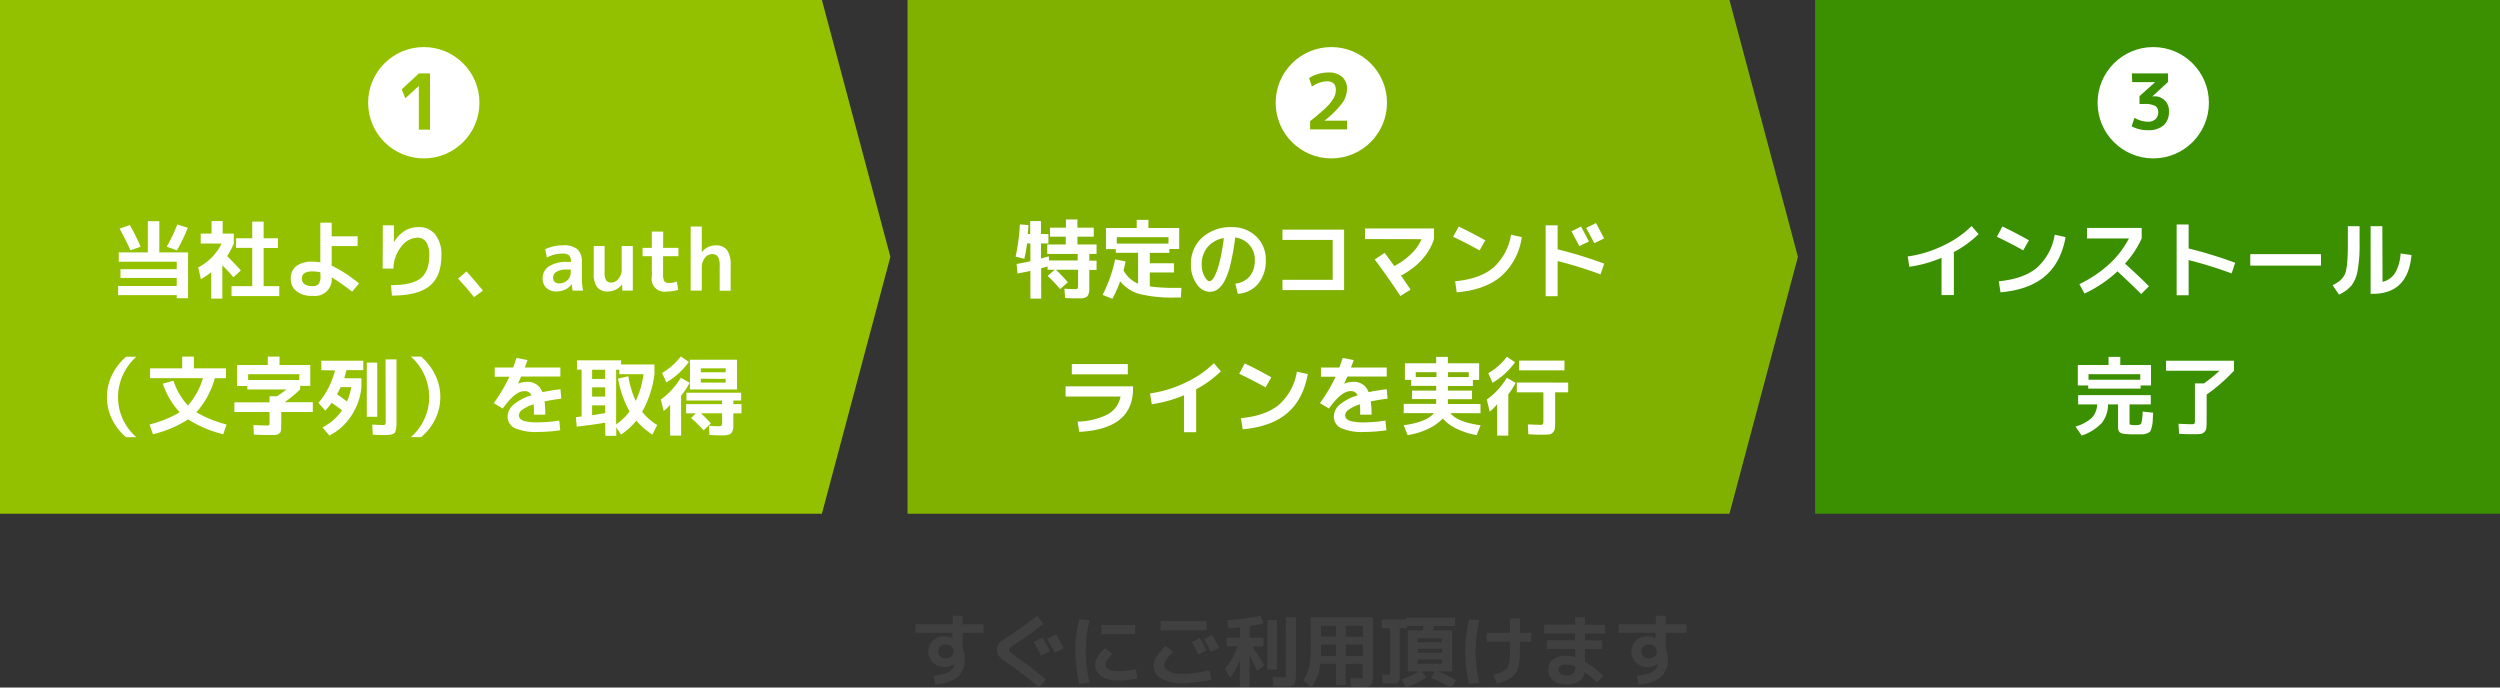 <svg xmlns="http://www.w3.org/2000/svg" viewBox="0 0 640 176"><rect x="0" y="0" width="640" height="176" fill="#333333" stroke="none"/><defs><style>.cls-1{fill:#93c100;}.cls-2{fill:#fff;}.cls-3{fill:#81b100;}.cls-4{fill:#3a9000;}.cls-5{fill:#404040;}</style></defs><title>img-hips-step</title><g id="レイヤー_2" data-name="レイヤー 2"><g id="レイヤー_1-2" data-name="レイヤー 1"><g id="img-hips-step"><polygon class="cls-1" points="210.41 131.51 0 131.51 0 0 210.41 0 227.94 65.75 210.41 131.51"/><path class="cls-2" d="M45.24,73.21V71.15H30.84V68.92h14.4V67H30.4V64.62h7.45v-8h2.94v8h7.36V76.34H45.24v-.78h-15V73.21Zm-12-15.6A55.32,55.32,0,0,1,36,63.17l-2.61.9q-1.29-2.86-2.78-5.54Zm14.83.7a40.56,40.56,0,0,1-2.78,5.78l-2.61-.94a39.48,39.48,0,0,0,2.7-5.68Z"/><path class="cls-2" d="M57,59.8h2.85v2.56a19.51,19.51,0,0,1-1.69,3.2q2.1,2.1,3.49,3.68L59.73,71C59,70,58,69,56.92,67.91v8.54H54.07V69.66a16.38,16.38,0,0,1-2.65,1.8l-.68-3a13.69,13.69,0,0,0,6-6.12H51.38V59.8h2.78V56.6H57ZM67.49,73.25h4V75.8H59.27V73.25h5.3V63.46H60.43V61h4.14V56.73h2.92V61h3.68v2.48H67.49Z"/><path class="cls-2" d="M91.55,63H84.91V68a35,35,0,0,1,7,4.56l-1.77,2.12A50.63,50.63,0,0,0,84.91,71,4.29,4.29,0,0,1,80,75.73a6.13,6.13,0,0,1-4.16-1.22,4,4,0,0,1-1.4-3.23,3.82,3.82,0,0,1,1.43-3.18A6.51,6.51,0,0,1,80,67a12.41,12.41,0,0,1,2,.16V57h2.91v3.5h6.64ZM82,69.7a9.1,9.1,0,0,0-2-.22c-1.81,0-2.72.6-2.72,1.8A1.72,1.72,0,0,0,78,72.77a3.54,3.54,0,0,0,2.06.48,1.81,1.81,0,0,0,1.53-.58,3.3,3.3,0,0,0,.45-2Z"/><path class="cls-2" d="M98,57.69h2.84V62h0q2.38-3.85,6.24-3.86A5.27,5.27,0,0,1,111.4,60,8.16,8.16,0,0,1,113,65.36q0,5.36-3,7.83t-9.67,2.48L100.1,73q5.39,0,7.59-1.76t2.21-5.92a5.88,5.88,0,0,0-.79-3.34,2.63,2.63,0,0,0-2.28-1.13,5.27,5.27,0,0,0-4.11,2.3,9.14,9.14,0,0,0-2,5.61l-2.76,0Z"/><path class="cls-2" d="M117.28,71.33l2.15-1.85q2,2.22,4.21,4.91l-2.28,1.67C120.09,74.45,118.73,72.88,117.28,71.33Z"/><path class="cls-2" d="M144.07,62.8a5.54,5.54,0,0,1,3.74,1,4.23,4.23,0,0,1,1.15,3.3v4.23a14.42,14.42,0,0,0,.32,3.07h-2.69a14.3,14.3,0,0,1-.2-1.69h0a4.21,4.21,0,0,1-1.66,1.4,5.07,5.07,0,0,1-2.27.5,3.59,3.59,0,0,1-2.55-.88,3.2,3.2,0,0,1-1-2.47,3.58,3.58,0,0,1,1.61-3.06,8,8,0,0,1,4.63-1.15h1V67a2.22,2.22,0,0,0-.47-1.62,2.26,2.26,0,0,0-1.64-.46,8.65,8.65,0,0,0-4.05,1l-.42-2.12A10.44,10.44,0,0,1,144.07,62.8Zm-2.48,8.26a1.43,1.43,0,0,0,.42,1.1,1.58,1.58,0,0,0,1.14.39,2.94,2.94,0,0,0,2.1-.81,2.7,2.7,0,0,0,.86-2V69h-1a5,5,0,0,0-2.65.58A1.75,1.75,0,0,0,141.59,71.06Z"/><path class="cls-2" d="M154.78,63v6.79a3.54,3.54,0,0,0,.41,2,1.62,1.62,0,0,0,1.39.54,2.31,2.31,0,0,0,1.77-1,3.51,3.51,0,0,0,.8-2.29V63H162v11.4h-2.68l-.06-1.6h0a4.63,4.63,0,0,1-1.62,1.33,4.42,4.42,0,0,1-2,.48,3.33,3.33,0,0,1-2.74-1.06A5.42,5.42,0,0,1,152,70.1V63Z"/><path class="cls-2" d="M169.75,63.46h3.93v2.12h-3.93v4.67a3.18,3.18,0,0,0,.33,1.74,1.39,1.39,0,0,0,1.19.45,5.19,5.19,0,0,0,2-.37l.37,2.13a9.54,9.54,0,0,1-2.94.43,3.28,3.28,0,0,1-3.83-3.87V65.58h-2.37V63.46h2.37V59.29h2.91Z"/><path class="cls-2" d="M176.81,58h2.85v6.51h.05a4.38,4.38,0,0,1,3.5-1.69A3.45,3.45,0,0,1,186.12,64a6.61,6.61,0,0,1,.93,4v6.43h-2.81V68.28a5,5,0,0,0-.44-2.55,1.72,1.72,0,0,0-1.57-.67,2.22,2.22,0,0,0-1.8,1,3.68,3.68,0,0,0-.77,2.26v6.08h-2.85Z"/><path class="cls-2" d="M27.38,101.59A12.72,12.72,0,0,1,28.68,96a14.5,14.5,0,0,1,3.61-4.68h2.62a13.93,13.93,0,0,0-4.69,10.3,13.58,13.58,0,0,0,4.69,10.31H32.29a13.8,13.8,0,0,1-3.63-4.65A12.85,12.85,0,0,1,27.38,101.59Z"/><path class="cls-2" d="M38.42,94.29h8.22v-3h3v3h8.22v2.53H55a21.58,21.58,0,0,1-4.73,8.72A30.19,30.19,0,0,0,58,108.67l-.85,2.5a29.69,29.69,0,0,1-9-3.81,29.28,29.28,0,0,1-9,3.81l-.86-2.5A29,29,0,0,0,46,105.54a20.22,20.22,0,0,1-4.32-7.32l2.74-.75a16.57,16.57,0,0,0,3.69,6.34,18.21,18.21,0,0,0,3.83-7H38.42Z"/><path class="cls-2" d="M69,108.24v-2.77H60V103H69v-1.55h1.91c.93-.63,1.74-1.21,2.41-1.75H63.32v-.88H60.69V93.44h7.87V91.29h3v2.15h7.87v5.35H76.84v.88a28.51,28.51,0,0,1-4,3.3h7.24v2.5H72v3.23a12.84,12.84,0,0,1-.07,1.5,1.2,1.2,0,0,1-.47.79,1.89,1.89,0,0,1-1,.37c-.39,0-1,0-1.87,0-.43,0-1.62,0-3.6-.11l-.13-2.43c1.8.07,2.9.11,3.29.11s.65,0,.72-.1S69,108.6,69,108.24Zm7.63-12.45H63.52v1.49H76.58Z"/><path class="cls-2" d="M82.26,94.76V92.34H93v2.42H88.68c-.19.81-.38,1.51-.57,2.08h4.41v2.28a15.93,15.93,0,0,1-2.62,7.38,14.49,14.49,0,0,1-5.6,5l-1.74-2.08a13.47,13.47,0,0,0,5-4.39c-.62-.49-1.51-1.13-2.65-1.91a18.55,18.55,0,0,1-1.64,2l-1.76-2a18,18,0,0,0,2.57-3.82,21.89,21.89,0,0,0,1.69-4.46Zm6.57,8a14.21,14.21,0,0,0,1.08-3.66h-2.7c-.25.55-.55,1.16-.92,1.82C86.88,101.33,87.72,101.94,88.83,102.78Zm5.07,3.92V92.83h2.67V106.7ZM98.7,92h2.8V107.8c0,.71,0,1.26-.06,1.64a6.53,6.53,0,0,1-.21,1,.93.93,0,0,1-.53.61,3.52,3.52,0,0,1-.88.24,8.33,8.33,0,0,1-1.39.08c-.74,0-1.76,0-3-.11l-.14-2.56,2.57.11c.41,0,.66,0,.74-.15a1.6,1.6,0,0,0,.14-.88Z"/><path class="cls-2" d="M112.72,101.59a12.85,12.85,0,0,1-1.28,5.66,13.8,13.8,0,0,1-3.63,4.65h-2.63a13.54,13.54,0,0,0,4.69-10.31,13.89,13.89,0,0,0-4.69-10.3h2.63A14.5,14.5,0,0,1,111.42,96,12.72,12.72,0,0,1,112.72,101.59Z"/><path class="cls-2" d="M143.17,107.67l.24,2.47a38.34,38.34,0,0,1-5.7.44,13.3,13.3,0,0,1-5.94-1,3.21,3.21,0,0,1-1.82-3,4.1,4.1,0,0,1,1.52-3,12.51,12.51,0,0,1,4.6-2.37,1.88,1.88,0,0,0-1.87-1.08q-2.32,0-5.5,4.45l-2.3-1.38a40.09,40.09,0,0,0,4-6.75h-3.75V94.08h4.72c.29-.78.57-1.59.85-2.44l2.83.53c-.18.53-.41,1.16-.7,1.91h9.11V96.4H133.41c-.17.41-.45,1-.83,1.84l0,0a6.17,6.17,0,0,1,2.26-.48,3.9,3.9,0,0,1,4,2.63c1.56-.32,3.11-.57,4.64-.74l.22,2.41c-1.28.14-2.71.38-4.29.7a25.87,25.87,0,0,1,.19,3.4h-2.91c0-1.13,0-2-.09-2.66a9.81,9.81,0,0,0-2.75,1.31,1.9,1.9,0,0,0-1,1.41,1.49,1.49,0,0,0,.33,1,2.79,2.79,0,0,0,1.42.65,14.2,14.2,0,0,0,3.07.26A37.05,37.05,0,0,0,143.17,107.67Z"/><path class="cls-2" d="M154.92,108.21q-3.71.62-7.28,1l-.22-2.41,1.47-.18v-12h-1.18V92.24H159v1.07h8.54v2.48a26.09,26.09,0,0,1-3.15,9.62,13.92,13.92,0,0,0,3.86,3.39L167,111.26a19.53,19.53,0,0,1-4.1-3.57,17.64,17.64,0,0,1-3.92,3.57l-1.21-1.86v2.17h-2.8Zm0-13.56h-3.34V97h3.34Zm-3.34,6.88h3.34V99.16h-3.34Zm3.34,4.23v-2h-3.34v2.54Zm3.3-8.83,2.64-.62a24.58,24.58,0,0,0,1.88,6.34,22.77,22.77,0,0,0,2-6.86h-6.2V94.65h-.81v14a14.21,14.21,0,0,0,3.44-3.33A26.36,26.36,0,0,1,158.22,96.93Z"/><path class="cls-2" d="M174.36,101.29v10.23h-2.81v-7.91a11.93,11.93,0,0,1-1.64,1.62l-.75-2.94A20.1,20.1,0,0,0,172,99.77a20.63,20.63,0,0,0,2.29-3.06L176.55,98A19.32,19.32,0,0,1,174.36,101.29Zm-3.77-3.4-1.1-2.41a18.06,18.06,0,0,0,2.64-1.91,16.2,16.2,0,0,0,2.14-2.32l2.08,1.4a20.18,20.18,0,0,1-2.56,2.89A20.75,20.75,0,0,1,170.59,97.89ZM182,108.39l-1.87,1.77a38.31,38.31,0,0,0-3.22-3.15l1.21-1.19h-2.48v-2.36h9.21v-.92h-9.12v-2h14v2h-2v.92h2.09v2.36h-2.09v2c0,.62,0,1.1,0,1.45a3.55,3.55,0,0,1-.19,1,1.82,1.82,0,0,1-.35.66,1.67,1.67,0,0,1-.66.34,4.27,4.27,0,0,1-1,.17c-.35,0-.83,0-1.45,0-.38,0-1.2,0-2.47-.11L181.5,109c1.1.07,1.81.11,2.13.11a2.24,2.24,0,0,0,1.07-.14,1.67,1.67,0,0,0,.16-1v-2.17h-5.4C180.41,106.7,181.26,107.56,182,108.39Zm-2.59-8.68h-2.78V92.1h12.05v7.61Zm0-4.41h6.36v-1h-6.36Zm0,1.65v1h6.36V97Z"/><circle class="cls-2" cx="108.49" cy="26.3" r="14.25"/><path class="cls-1" d="M107.22,33.19V22h0l-3.45,3.16-.93-2.29,4.4-4.08h2.84v14.4Z"/><polygon class="cls-3" points="442.74 131.51 232.33 131.51 232.33 0 442.74 0 460.27 65.75 442.74 131.51"/><path class="cls-2" d="M273.36,72.27,271.41,74c-1.05-1.22-2.12-2.33-3.2-3.36L270,69.05h-1.82v-.84l-1.64.46v7.78h-2.76v-7.1c-1.07.25-2.17.47-3.29.66l-.24-2.43c1.12-.19,2.3-.43,3.53-.7V62.32h-.86a34.93,34.93,0,0,1-.7,3.94L260,65.69a54.46,54.46,0,0,0,1.1-8.24l2.19.16c-.06,1-.11,1.77-.16,2.3h.6V56.6h2.76v3.31h1.9v2.41h-1.9v3.85c.45-.11,1.13-.3,2-.56l.06,1.07h7.34V65h-7.8V62.58h4.74v-2H268.8v-2.3h4.08v-2.1h2.93v2.1H280v2.3h-4.17v2h4.89V65h-1.86v1.73h1.86v2.37h-1.86v3.66c0,.61,0,1.09,0,1.44a4.45,4.45,0,0,1-.17,1,1.67,1.67,0,0,1-.34.66,1.83,1.83,0,0,1-.65.35,3.26,3.26,0,0,1-.95.17c-.34,0-.8,0-1.4,0-.41,0-1.31,0-2.7-.1l-.15-2.37c1.21.07,2,.11,2.34.11a2.2,2.2,0,0,0,1-.13c.1-.09.14-.41.14-1V69.05h-5.65A43.18,43.18,0,0,1,273.36,72.27Z"/><path class="cls-2" d="M302.44,73.69l-.13,2.48h-1.47a34.64,34.64,0,0,1-9.07-.9,9.61,9.61,0,0,1-5-3.27,32.25,32.25,0,0,1-2,4.5l-2.5-1a36.45,36.45,0,0,0,3.2-9.1l2.67.53c-.14.77-.32,1.54-.52,2.3a7.55,7.55,0,0,0,3.73,3.38v-7.9h-5.7v-.94h-2.52V58.37H291V56.29h3v2.08h7.87v5.37h-2.52v1h-5V67.4h6.2v2.35h-6.2v3.57a45.1,45.1,0,0,0,6.55.37ZM285.9,62.36h13.23V60.72H285.9Z"/><path class="cls-2" d="M316.25,72.6a5.49,5.49,0,0,0,3.68-1.87,6.32,6.32,0,0,0,1.3-4.2,5.58,5.58,0,0,0-1.4-3.85,5.69,5.69,0,0,0-3.62-1.88,60.55,60.55,0,0,1-1.24,7,17,17,0,0,1-1.58,4.28,6.18,6.18,0,0,1-1.75,2.05,3.6,3.6,0,0,1-2,.58,4.16,4.16,0,0,1-3.27-2,8.2,8.2,0,0,1-1.49-5,8.94,8.94,0,0,1,2.9-6.91,10.79,10.79,0,0,1,7.56-2.65,8.62,8.62,0,0,1,6.23,2.37,8,8,0,0,1,2.47,6,9.17,9.17,0,0,1-1.94,6.11,7.37,7.37,0,0,1-5.23,2.59Zm-2.94-11.66a6.9,6.9,0,0,0-4.16,2.3,6.67,6.67,0,0,0-1.51,4.45,6.21,6.21,0,0,0,.68,3q.68,1.29,1.29,1.29a1,1,0,0,0,.64-.3,3.86,3.86,0,0,0,.73-1.08,13.57,13.57,0,0,0,.8-2,30.58,30.58,0,0,0,.8-3.17C312.85,64.07,313.1,62.59,313.31,60.94Z"/><path class="cls-2" d="M328.31,58.79h15.78V74.26H328.31V71.63h12.86V61.42H328.31Z"/><path class="cls-2" d="M349.44,61.2V58.48H367.1V61.2q-1.91,5.83-8.44,9.36,1.45,2.1,2.44,3.59l-2.59,1.63q-3.27-4.94-6.58-9.36l2.53-1.69c.67.89,1.49,2,2.47,3.37A17.32,17.32,0,0,0,361.26,65a11.63,11.63,0,0,0,2.66-3.77Z"/><path class="cls-2" d="M372,60.61,373.44,58c2.2,1.05,4.47,2.23,6.79,3.53l-1.47,2.58C376.8,63,374.56,61.83,372,60.61Zm14.8-.53,2.78.62a16.44,16.44,0,0,1-5.26,10q-4.1,3.51-11.4,4.14L372.52,72q6.35-.6,9.76-3.47A14.35,14.35,0,0,0,386.83,60.08Z"/><path class="cls-2" d="M395.68,57.69h3.07v6.14a110.06,110.06,0,0,1,11.92,3.66l-.92,2.76a103.16,103.16,0,0,0-11-3.42v9h-3.07Zm11.09,4.14L404.3,63c-.59-1.13-1.27-2.39-2-3.79L404.73,58C405.39,59.18,406.07,60.46,406.77,61.83Zm3.88-.78-2.52,1.2c-.61-1.21-1.31-2.5-2.08-3.88l2.52-1.27C409.5,58.83,410.2,60.14,410.65,61.05Z"/><path class="cls-2" d="M272.79,98.9h17.27v.5c0,3.49-1.13,6.17-3.39,8s-5.71,2.91-10.38,3.16l-.43-2.63a18,18,0,0,0,7.57-1.78,6.56,6.56,0,0,0,3.43-4.64H272.79Zm1.6-3.07V93.2h14.33v2.63Z"/><path class="cls-2" d="M294.4,100.72a30.88,30.88,0,0,0,9-2.73,26.31,26.31,0,0,0,7.35-5l1.8,2.06a27.61,27.61,0,0,1-6.33,4.6v11H303.1v-9.47a32.81,32.81,0,0,1-8.24,2.3Z"/><path class="cls-2" d="M317.24,95.68l1.4-2.63c2.21,1,4.47,2.22,6.8,3.53L324,99.16C322,98.07,319.77,96.9,317.24,95.68ZM332,95.15l2.79.61q-1.17,6.51-5.26,10t-11.4,4.14l-.44-2.85q6.36-.61,9.76-3.47A14.3,14.3,0,0,0,332,95.15Z"/><path class="cls-2" d="M354.67,107.67l.25,2.47a38.34,38.34,0,0,1-5.7.44,13.3,13.3,0,0,1-5.94-1,3.2,3.2,0,0,1-1.82-3,4.07,4.07,0,0,1,1.52-3,12.54,12.54,0,0,1,4.59-2.37,1.86,1.86,0,0,0-1.86-1.08q-2.32,0-5.5,4.45l-2.3-1.38a40.78,40.78,0,0,0,4-6.75h-3.75V94.08h4.71c.29-.78.58-1.59.86-2.44l2.82.53c-.17.53-.4,1.16-.7,1.91H355V96.4H344.92c-.17.41-.45,1-.83,1.84l0,0a6.13,6.13,0,0,1,2.26-.48,3.88,3.88,0,0,1,4,2.63c1.57-.32,3.12-.57,4.65-.74l.22,2.41c-1.29.14-2.72.38-4.3.7a24.11,24.11,0,0,1,.2,3.4h-2.91c0-1.13,0-2-.09-2.66a9.67,9.67,0,0,0-2.75,1.31,1.89,1.89,0,0,0-1,1.41,1.49,1.49,0,0,0,.33,1,2.83,2.83,0,0,0,1.43.65,14.2,14.2,0,0,0,3.07.26A36.82,36.82,0,0,0,354.67,107.67Z"/><path class="cls-2" d="M371.31,105.76c1.15,1.52,3.73,2.56,7.71,3.11l-1,2.52a18.82,18.82,0,0,1-5.13-1.64,11.33,11.33,0,0,1-3.55-2.61,11.9,11.9,0,0,1-3.67,2.62,18.83,18.83,0,0,1-5.32,1.63l-1-2.52q6-.86,7.72-3.11h-7.72v-2.37h8.31v-1.23h-6.18V100h6.18V98.79h-6.4V97.25h-1.6V93h8V91.36h3V93h8v4.27h-1.6v1.54h-6.4V100h6.18v2.19h-6.18v1.23H379v2.37Zm-8.88-9.23h5.31V95.28h-5.31ZM376,95.28h-5.3v1.25H376Z"/><path class="cls-2" d="M386.13,100.94v10.58h-2.85v-8.06a12,12,0,0,1-1.91,1.93l-.75-3.1a19.56,19.56,0,0,0,2.84-2.52,20.63,20.63,0,0,0,2.29-3.06L388,98A19.05,19.05,0,0,1,386.13,100.94Zm-4.06-3L381,95.54a18.47,18.47,0,0,0,2.63-1.89,17.89,17.89,0,0,0,2.12-2.31l2.11,1.38A18.65,18.65,0,0,1,382.07,98Zm19.38,0v2.5h-3.33v7.26a18,18,0,0,1-.08,2,1.77,1.77,0,0,1-.48,1,1.67,1.67,0,0,1-1,.51,17.44,17.44,0,0,1-1.9.07c-.8,0-1.93,0-3.4-.11l-.13-2.52,3,.11a1.47,1.47,0,0,0,.84-.14c.1-.1.14-.39.14-.89v-7.3H388.3v-2.5ZM388.89,94.8V92.32H400.5V94.8Z"/><circle class="cls-2" cx="340.82" cy="26.3" r="14.25"/><path class="cls-3" d="M335.39,31a51.74,51.74,0,0,0,4.15-3.54A11,11,0,0,0,341.48,25a4.2,4.2,0,0,0,.49-2q0-2.19-2.34-2.19a7.16,7.16,0,0,0-3.77,1.36L335.13,20a8.12,8.12,0,0,1,2.3-1.06,9.39,9.39,0,0,1,2.59-.38,5.14,5.14,0,0,1,3.56,1.12,3.89,3.89,0,0,1,1.25,3.08,6.23,6.23,0,0,1-1.17,3.57,25.44,25.44,0,0,1-4.59,4.56v0h5.78v2.23h-9.46Z"/><rect class="cls-4" x="464.66" width="175.34" height="131.51"/><path class="cls-2" d="M488.37,65.65a30.29,30.29,0,0,0,9-2.73,26.3,26.3,0,0,0,7.36-5.05l1.79,2.06a27.61,27.61,0,0,1-6.33,4.6v11h-3.16V66a32.81,32.81,0,0,1-8.24,2.3Z"/><path class="cls-2" d="M511.21,60.61l1.4-2.63c2.21,1.05,4.47,2.23,6.8,3.53l-1.47,2.58C516,63,513.74,61.83,511.21,60.61ZM526,60.08l2.79.62q-1.17,6.51-5.26,10t-11.4,4.14L511.69,72q6.36-.6,9.77-3.47A14.29,14.29,0,0,0,526,60.08Z"/><path class="cls-2" d="M534.27,61.05v-2.7h14v2.7A24.91,24.91,0,0,1,544,67.49q3.51,3.15,6.14,5.79l-2,2q-3.2-3.19-6.07-5.81a32.68,32.68,0,0,1-8.44,5.68l-1.31-2.41A31.89,31.89,0,0,0,540,67.58,24,24,0,0,0,545,61.05Z"/><path class="cls-2" d="M557.22,57.47h3.07v6.14a110.74,110.74,0,0,1,11.92,3.66L571.29,70a103.88,103.88,0,0,0-11-3.42v9h-3.07Z"/><path class="cls-2" d="M576.07,68V65.06h18.1V68Z"/><path class="cls-2" d="M601.05,57.91h3v4.45a36.31,36.31,0,0,1-.5,6.92A8.83,8.83,0,0,1,602,73.07a9.08,9.08,0,0,1-3.22,2.35L597.15,73a10.13,10.13,0,0,0,1.69-1,5.82,5.82,0,0,0,1.11-1.2,4.67,4.67,0,0,0,.7-1.83,21.58,21.58,0,0,0,.3-2.63c.07-1,.1-2.3.1-3.91Zm8.88,14.25a5.25,5.25,0,0,0,3.21-2.27,11.19,11.19,0,0,0,1.41-5l2.79.4q-.89,9.93-9.93,9.93h-.53V57.91h3Z"/><path class="cls-2" d="M548.51,105.36l2.7.29c-.06,1.11-.1,1.89-.13,2.34a7.67,7.67,0,0,1-.27,1.51,3.27,3.27,0,0,1-.4,1,2.32,2.32,0,0,1-.8.44,3.18,3.18,0,0,1-1.19.25h-1.83a19.81,19.81,0,0,1-2.91-.14,1.8,1.8,0,0,1-1.16-.52,2.2,2.2,0,0,1-.3-1.31v-5.7h-2.56a7.64,7.64,0,0,1-1.64,4.8,12.37,12.37,0,0,1-5.11,3.18l-1.58-2.3a10.67,10.67,0,0,0,4.19-2.25,5.31,5.31,0,0,0,1.36-3.43H532v-2.36H550.6v2.36h-5.44v4.72c0,.27.08.44.23.5a6,6,0,0,0,1.42.09c.76,0,1.21-.15,1.35-.44A11.65,11.65,0,0,0,548.51,105.36ZM548,98.68v.81H534.58v-.81h-2.66V93.44h7.87V91.36h3v2.08h7.87v5.24Zm-.09-2.89H534.66v1.42H547.9Z"/><path class="cls-2" d="M554.5,94.91V92.34h17.4v2.57a46.24,46.24,0,0,1-7,6.11v6.56a18,18,0,0,1-.08,2,1.77,1.77,0,0,1-.48,1,1.67,1.67,0,0,1-1,.51,17,17,0,0,1-1.87.07c-.56,0-1.76,0-3.62-.11l-.15-2.56c1.72.07,2.79.11,3.22.11s.77,0,.85-.15a1.64,1.64,0,0,0,.13-.88V98.15h2.31a42.19,42.19,0,0,0,4-3.24Z"/><circle class="cls-2" cx="551.23" cy="26.3" r="14.25"/><path class="cls-4" d="M545.76,18.79H555V21l-4,3.67v0h.33a3.62,3.62,0,0,1,3.91,3.93,4.45,4.45,0,0,1-1.38,3.5,5.77,5.77,0,0,1-3.95,1.23,8.49,8.49,0,0,1-4.2-1l.71-2.17a7.19,7.19,0,0,0,3.37,1,2.87,2.87,0,0,0,2-.64,2.3,2.3,0,0,0,.71-1.83,1.71,1.71,0,0,0-.79-1.59,5.9,5.9,0,0,0-2.82-.48h-1.18v-2l4-3.59v0h-5.86Z"/><path class="cls-5" d="M234.44,159.82h9.46v-2.2h2.54v2.2h5.32V162h-5.32v4a6.34,6.34,0,0,1,.52,2.68,5.86,5.86,0,0,1-1.74,4.6q-1.74,1.56-5.78,2l-.4-2.32a11,11,0,0,0,4-1,2.85,2.85,0,0,0,1.39-2,.11.11,0,0,1,0,0,.11.11,0,0,0,0-.05l0,0a4.55,4.55,0,0,1-5.61-.27,4,4,0,0,1,0-5.67,4.26,4.26,0,0,1,3-1.1,4.54,4.54,0,0,1,2,.48h0V162h-9.46Zm6.28,5.65a1.77,1.77,0,0,0,0,2.58,2.29,2.29,0,0,0,2.88,0,1.77,1.77,0,0,0,0-2.58,2.29,2.29,0,0,0-2.88,0Z"/><path class="cls-5" d="M267.14,159.72q-3.34,2.58-7,5a17,17,0,0,0-1.52,1.08.82.82,0,0,0-.34.6.77.77,0,0,0,.29.56,12.65,12.65,0,0,0,1.41,1q3.74,2.59,7.74,6l-1.68,2q-3.84-3.23-7.64-5.86a18,18,0,0,1-2.68-2.12,2.83,2.83,0,0,1,0-3.27,17.74,17.74,0,0,1,2.72-2c2.27-1.49,4.62-3.19,7.08-5.08Zm1.62,7-2.26,1.08c-.54-1-1.15-2.18-1.86-3.46l2.26-1.14C267.5,164.25,268.12,165.43,268.76,166.68Zm3.54-.72-2.3,1.1c-.56-1.11-1.2-2.29-1.9-3.54l2.3-1.16C271.25,163.93,271.88,165.13,272.3,166Z"/><path class="cls-5" d="M278.92,158.78a33.65,33.65,0,0,0,0,16l-2.62.3a34.78,34.78,0,0,1,0-16.56Zm11.9,12.52.36,2.32a18.55,18.55,0,0,1-4.74.6,7.9,7.9,0,0,1-4.45-1.09,3.35,3.35,0,0,1-1.63-2.91,4.32,4.32,0,0,1,.67-2.07,8.76,8.76,0,0,1,1.83-2.23l1.88,1.5a8.36,8.36,0,0,0-1.28,1.53,2.41,2.41,0,0,0-.46,1.17c0,1.13,1.15,1.7,3.44,1.7A19,19,0,0,0,290.82,171.3ZM282,162.36V160h8.6v2.34Z"/><path class="cls-5" d="M295.3,170.5a4.41,4.41,0,0,1,.7-2.25,14.88,14.88,0,0,1,2.4-2.85l1.94,1.48c-1.53,1.49-2.3,2.61-2.3,3.34a1.86,1.86,0,0,0,1.28,1.66,8.58,8.58,0,0,0,3.64.62,24,24,0,0,0,3.37-.28,26,26,0,0,0,3.29-.66l.5,2.4a27,27,0,0,1-3.47.66,28,28,0,0,1-3.69.28,11.1,11.1,0,0,1-5.62-1.2A3.61,3.61,0,0,1,295.3,170.5Zm1.8-9.14V159h11.8v2.34Zm11.76,5.14-2.06,1c-.52-1-1.09-2.11-1.7-3.18l2.06-1C307.77,164.39,308.34,165.47,308.86,166.5Zm3.24-.64-2.1,1q-.9-1.74-1.74-3.24l2.1-1.06Q311.08,163.87,312.1,165.86Z"/><path class="cls-5" d="M323.46,163.26v2.2H320.6q1.09,1.68,3.08,4.86l-1.8,1.42c-.32-.65-1-2-2-3.92v8H317.4V169a15.06,15.06,0,0,1-2.48,4.48l-1.38-2.22a16.58,16.58,0,0,0,3.24-5.82H314v-2.2h3.44V160.6c-1.08.11-2.09.18-3,.22l-.22-2.06a53.18,53.18,0,0,0,8.52-1.14l.7,2c-.92.23-2.09.45-3.52.68v3Zm1,8.16V158.76h2.42v12.66ZM329.2,158h2.56v14.46a14.15,14.15,0,0,1-.06,1.5,5.43,5.43,0,0,1-.19.93.88.88,0,0,1-.48.56,3.58,3.58,0,0,1-.8.22,8.39,8.39,0,0,1-1.27.07c-.64,0-1.63,0-3-.1l-.12-2.34c1.19.07,2,.1,2.52.1s.6,0,.68-.13a1.56,1.56,0,0,0,.12-.81Z"/><path class="cls-5" d="M335.54,158h15.92v14.54a15.52,15.52,0,0,1-.07,1.79,1.64,1.64,0,0,1-.43,1,1.5,1.5,0,0,1-.89.45,13.53,13.53,0,0,1-1.67.07c-.33,0-1.2,0-2.6-.1l-.14-2.2c1.3.07,2.07.1,2.28.1.44,0,.7,0,.79-.13s.13-.35.13-.79v-2.78H344.5v5.44H342v-5.44h-4a12.63,12.63,0,0,1-2.24,6l-2.18-1.74a10.57,10.57,0,0,0,1.57-3.51,24.4,24.4,0,0,0,.43-5.29ZM342,165h-3.82v1.6c0,.61,0,1.06,0,1.34H342Zm0-2V160.2h-3.82v2.72Zm2.54,0h4.36V160.2H344.5Zm0,2v2.94h4.36V165Z"/><path class="cls-5" d="M363.32,171.9H360.4V161.4h3.78l.3-1.14h-4.32v.56h-1.82V172c0,.76,0,1.32,0,1.67a1.77,1.77,0,0,1-.3.87.93.93,0,0,1-.61.4,7.69,7.69,0,0,1-1.14.06c-.39,0-1.17,0-2.34-.1l-.12-2.26a13.32,13.32,0,0,0,1.48.1c.27,0,.42,0,.47-.13a2.45,2.45,0,0,0,.07-.81V160.82h-2.1v-2.26h6.36v-.44h12.38v2.14H367.1c-.08.36-.18.74-.28,1.14h4.94v10.5h-3.62a27,27,0,0,1,4.6,2.22L371.5,176a38.4,38.4,0,0,0-5.2-2.44l1.06-1.66H364l1.14,1.5a16.94,16.94,0,0,1-5.24,2.52l-1.16-2A21.29,21.29,0,0,0,363.32,171.9Zm5.84-7.5v-1H362.9v1Zm-6.26,2.74h6.26v-1.06H362.9Zm0,2.78h6.26V168.8H362.9Z"/><path class="cls-5" d="M378.72,158.78a33.65,33.65,0,0,0,0,16l-2.62.3a34.78,34.78,0,0,1,0-16.56Zm1.84,3.24h6V158.3h2.54V162H392v2.28H389.1v2.4q0,4.1-1.19,5.76T383.18,175l-.84-2.26c.68-.19,1.21-.35,1.6-.49a5.54,5.54,0,0,0,1.12-.55,2.6,2.6,0,0,0,.78-.7,3.82,3.82,0,0,0,.43-1,6,6,0,0,0,.24-1.39c0-.5.05-1.14.05-1.93v-2.4h-6Z"/><path class="cls-5" d="M395.3,159.9h7.94V158h2.52v1.94h5.14v2.26h-5.14v1.74h4.4v2.22h-4.4v3.24a26.88,26.88,0,0,1,4.72,3.54l-1.58,1.76a30.33,30.33,0,0,0-3.24-2.66,3.45,3.45,0,0,1-1.43,2.42,6.13,6.13,0,0,1-3.33.74,5.12,5.12,0,0,1-3.33-1,3.35,3.35,0,0,1-1.21-2.75,3.23,3.23,0,0,1,1.11-2.55,5.09,5.09,0,0,1,3.43-1,8,8,0,0,1,2.34.34v-2.12H396V163.9h7.2v-1.74H395.3Zm7.94,10.7a5.65,5.65,0,0,0-2.08-.48,3.35,3.35,0,0,0-1.69.32,1.07,1.07,0,0,0-.51,1,1.29,1.29,0,0,0,.51,1.09,2.32,2.32,0,0,0,1.43.39,2.67,2.67,0,0,0,1.85-.48A2.54,2.54,0,0,0,403.24,170.6Z"/><path class="cls-5" d="M414.44,159.82h9.46v-2.2h2.54v2.2h5.32V162h-5.32v4a6.34,6.34,0,0,1,.52,2.68,5.86,5.86,0,0,1-1.74,4.6q-1.74,1.56-5.78,2l-.4-2.32a11,11,0,0,0,4-1,2.85,2.85,0,0,0,1.39-2,.11.11,0,0,1,0,0,.11.11,0,0,0,0-.05l0,0a4.55,4.55,0,0,1-5.61-.27,4,4,0,0,1,0-5.67,4.26,4.26,0,0,1,3-1.1,4.54,4.54,0,0,1,2,.48h0V162h-9.46Zm6.28,5.65a1.77,1.77,0,0,0,0,2.58,2.29,2.29,0,0,0,2.88,0,1.77,1.77,0,0,0,0-2.58,2.29,2.29,0,0,0-2.88,0Z"/></g></g></g></svg>